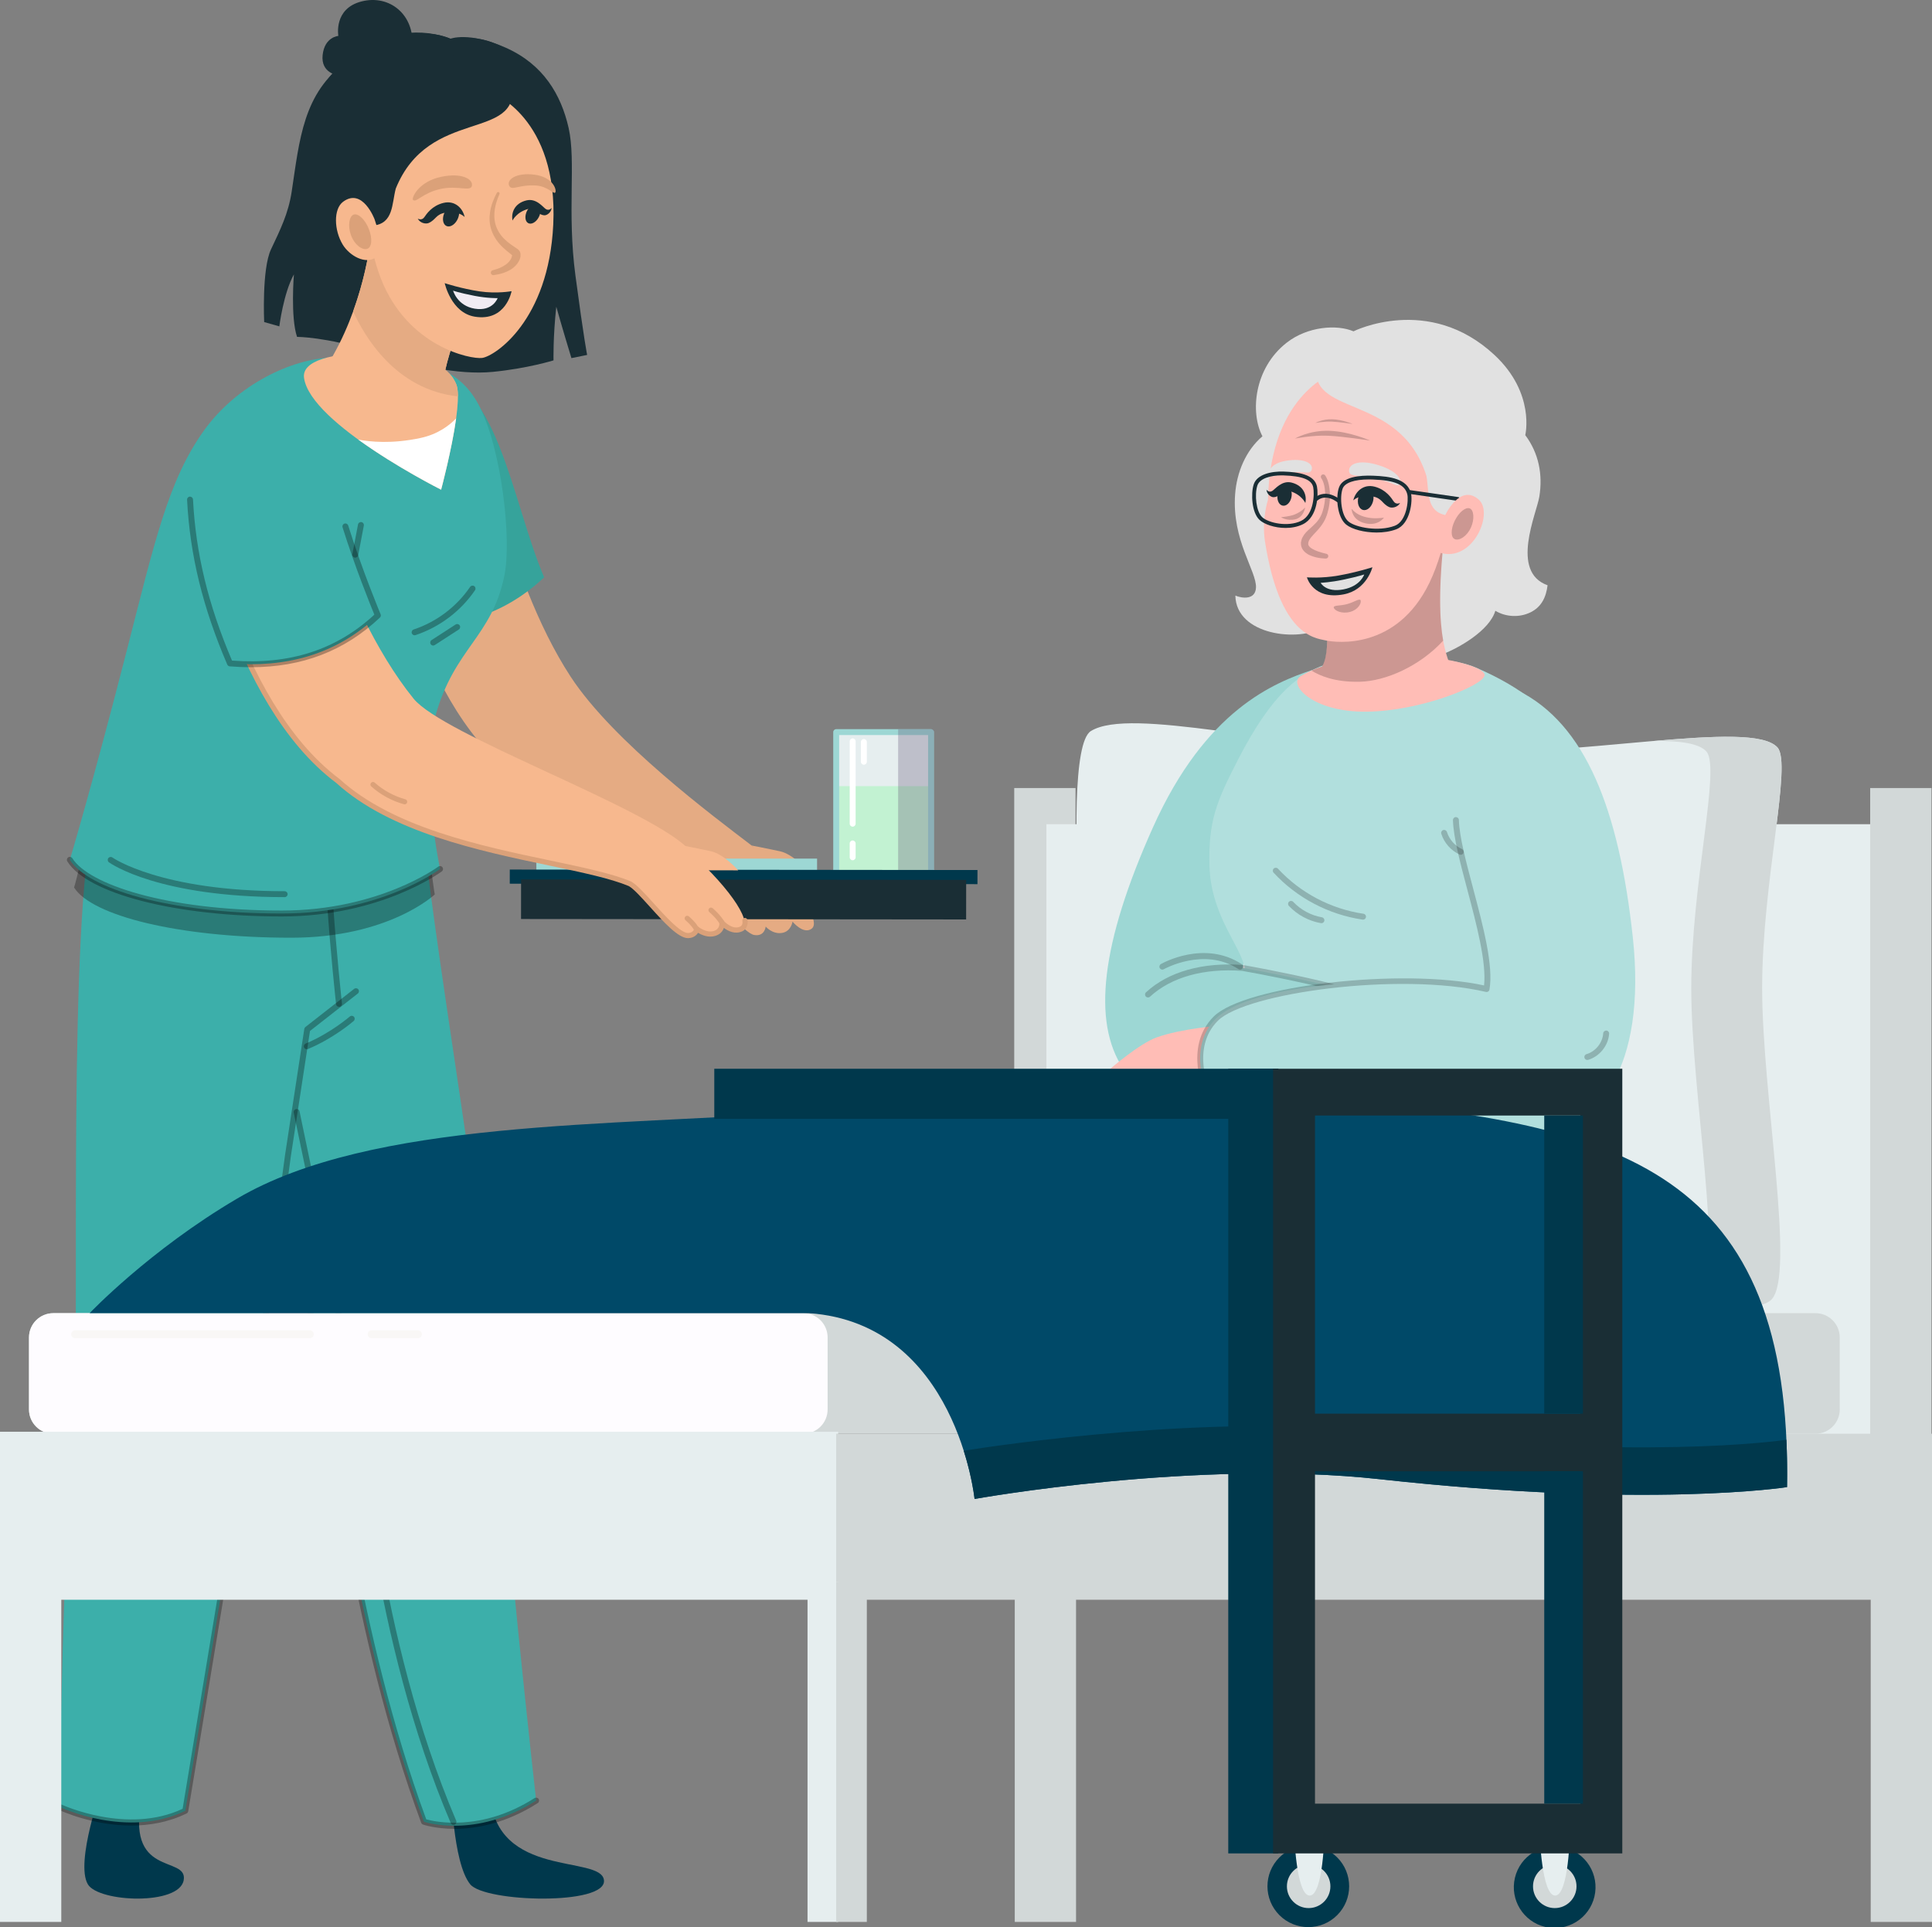 <svg xmlns="http://www.w3.org/2000/svg" xmlns:xlink="http://www.w3.org/1999/xlink" id="Layer_1" x="0px" y="0px" viewBox="0 0 1109.222 1106.669" style="enable-background:new 0 0 1109.222 1106.669;" xml:space="preserve"><rect x="0" y="0" width="1109.222" height="1106.669" fill="#808080" stroke="none"/><style type="text/css">	.st0{fill:#D2D8D8;}	.st1{fill:#E6EEEF;}	.st2{fill:#C2F2D2;}	.st3{fill:#9DD7D4;}	.st4{opacity:0.3;fill:#625172;}	.st5{fill:#00384C;}	.st6{fill:#3CAFAA;}	.st7{opacity:0.3;}	.st8{fill:#7BA09C;}	.st9{fill:#E5AB83;}	.st10{fill:#36A39B;}	.st11{fill:#1A2E35;}	.st12{fill:#F7B88E;}	.st13{fill:#FFFFFF;}	.st14{fill:#DBA179;}	.st15{fill:#F0ECF3;}	.st16{fill:#FEFCFF;}	.st17{fill:#E1E1E1;}	.st18{fill:#B1DFDD;}	.st19{opacity:0.2;enable-background:new    ;}	.st20{fill:#FFBDB6;}	.st21{fill:#004968;}	.st22{fill:#F9F7F6;}</style><g>	<rect x="582.607" y="908.431" class="st0" width="35.183" height="195.211"></rect>	<rect x="582.301" y="452.525" class="st0" width="35.183" height="389.898"></rect>	<rect x="600.766" y="473.292" class="st1" width="481.218" height="355.075"></rect>	<path class="st1" d="M626.298,419.808c-10.231,6.318-9.384,64.363-5.864,113.028  s-11.734,158.554-1.175,186.811c10.559,28.257,70.393,10.989,172.464,15.698  s211.18,25.117,225.259,10.989c14.079-14.129-5.279-117.738-5.279-178.962  s17.317-128.727,8.799-138.146c-15.098-16.695-114.389,6.279-200.621,3.14  S649.176,405.68,626.298,419.808z"></path>	<path class="st0" d="M1020.501,429.227c-7.356-8.134-34.721-6.846-70.798-3.755  c15.105-0.105,25.804,1.432,29.975,6.044c8.392,9.279-8.669,75.779-8.669,136.093  c0,60.314,19.071,162.384,5.201,176.303c-3.767,3.781-14.452,5.047-30.018,4.799  c37.256,3.297,64.256,4.179,70.789-2.377c14.079-14.129-5.279-117.738-5.279-178.962  C1011.702,506.15,1029.02,438.646,1020.501,429.227z"></path>	<g>		<rect x="480.083" y="420.404" class="st1" width="54.477" height="98.74"></rect>		<rect x="480.083" y="451.426" class="st2" width="54.477" height="67.719"></rect>		<g>			<path class="st3" d="M534.561,520.846h-54.477c-0.94,0-1.702-0.763-1.702-1.702v-98.741    c0-0.94,0.762-1.702,1.702-1.702h54.477c0.94,0,1.702,0.763,1.702,1.702v98.741    C536.263,520.084,535.501,520.846,534.561,520.846z M481.786,517.441h51.073v-95.336    h-51.073V517.441z"></path>		</g>		<path class="st4" d="M534.955,519.144h-19.311V418.701h19.311   c0.722,0,1.308,0.585,1.308,1.308v97.828   C536.263,518.559,535.677,519.144,534.955,519.144z"></path>		<path class="st5" d="M281.449,1030.829c3.168,48.234,63.605,34.167,65.304,48.834   c1.699,14.667-68.35,12.758-76.784,2.385   c-10.227-12.577-10.942-56.566-10.942-56.566L281.449,1030.829z"></path>		<path class="st5" d="M81.882,1030.827c-11.013,48.235,26.124,34.168,23.585,48.835   c-2.539,14.668-48.848,12.758-55.02,2.386   c-7.484-12.577,8.344-56.568,8.344-56.568L81.882,1030.827z"></path>		<path class="st6" d="M53.894,470.217c-14.718,56.711-8.458,287.623-11.136,325.876   c-6.251,89.286-9.029,231.957-8.127,241.709c0,0,38.635,18.229,71.75,2.025   c0,0,27.571-166.543,36.397-220.775c10.474-64.351,20.227-141.562,20.227-141.562   l27.283,136.46c0,0,12.659,122.807,53.133,232.178c0,0,29.436,10.127,64.391-12.152   c0,0-20.166-180.968-22.006-235.653c-1.84-54.685-42.314-290.045-42.314-322.451   L53.894,470.217z"></path>		<g>			<path class="st7" d="M194.637,578.161c-0.858,0-1.596-0.646-1.689-1.517    c-0.035-0.313-3.429-31.555-5.114-57.959c-0.06-0.939,0.652-1.748,1.589-1.808    c0.942-0.04,1.747,0.652,1.807,1.591c1.682,26.329,5.067,57.494,5.101,57.806    c0.102,0.936-0.572,1.776-1.507,1.878    C194.761,578.158,194.699,578.161,194.637,578.161z"></path>		</g>		<path class="st7" d="M245.753,479.952l-195.104-9.735   c-3.981,26.382-8.112,39.414-8.112,39.414   c10.107,16.262,60.23,28.845,124.677,28.845c56.184,0,82.393-24.839,82.393-24.839   S247.578,502.464,245.753,479.952z"></path>		<g>			<path class="st7" d="M75.401,1048.297c-22.147,0-40.395-8.437-41.496-8.956    c-0.849-0.401-1.213-1.417-0.814-2.265c0.401-0.849,1.419-1.21,2.266-0.816    c0.379,0.177,37.686,17.397,69.491,2.416    c2.17-13.118,27.855-168.312,36.25-219.898    c10.35-63.59,22.378-154.243,22.5-155.152l11.112-72.791    c0.064-0.429,0.293-0.816,0.634-1.084l27.988-21.903    c0.74-0.583,1.809-0.447,2.39,0.292c0.579,0.74,0.448,1.811-0.293,2.391    l-27.456,21.486l-11.006,72.09c-0.115,0.876-12.15,91.578-22.508,155.219    c-8.725,53.613-36.121,219.114-36.396,220.778    c-0.091,0.543-0.437,1.011-0.931,1.252    C96.591,1046.512,85.583,1048.297,75.401,1048.297z"></path>		</g>		<g>			<path class="st7" d="M176.148,602.529c-0.667,0-1.299-0.393-1.572-1.047    c-0.361-0.868,0.049-1.865,0.918-2.227c14.185-5.91,25.224-15.437,25.335-15.532    c0.705-0.616,1.787-0.543,2.401,0.167c0.618,0.709,0.543,1.784-0.166,2.402    c-0.465,0.405-11.571,9.987-26.261,16.107    C176.589,602.487,176.367,602.529,176.148,602.529z"></path>		</g>		<g>			<path class="st7" d="M260.934,1050.185c-10.696,0-17.485-2.25-18.066-2.449    c-0.483-0.166-0.865-0.539-1.042-1.017    c-40.087-108.319-53.105-231.364-53.232-232.594l-27.259-136.3    c-0.184-0.922,0.415-1.819,1.334-2.003c0.922-0.181,1.82,0.412,2.004,1.336    l27.283,136.46c0.151,1.382,13.063,123.411,52.768,231.123    c4.748,1.321,31.413,7.406,62.172-12.201c0.796-0.503,1.847-0.27,2.352,0.521    c0.505,0.794,0.27,1.847-0.521,2.352    C290.044,1047.319,273.004,1050.185,260.934,1050.185z"></path>		</g>		<g>			<path class="st7" d="M260.356,1047.902c-0.661,0-1.29-0.388-1.565-1.033    c-45.176-105.807-53.374-228.212-53.668-232.864l-36.482-175.109    c-0.191-0.92,0.399-1.822,1.319-2.014c0.922-0.189,1.822,0.399,2.015,1.32    l36.507,175.229c0.018,0.081,0.027,0.164,0.033,0.247    c0.073,1.238,7.82,125.08,53.407,231.852    c0.37,0.867-0.031,1.866-0.896,2.234    C260.806,1047.858,260.58,1047.902,260.356,1047.902z"></path>		</g>		<g>			<path class="st8" d="M82.57,807.048c-0.545,0-1.08-0.26-1.41-0.744    c-4.593-6.743-6.377-15.212-4.894-23.235c0.168-0.924,1.055-1.539,1.982-1.364    c0.927,0.171,1.536,1.058,1.365,1.983c-1.319,7.148,0.27,14.693,4.362,20.7    c0.53,0.777,0.328,1.837-0.45,2.365    C83.233,806.953,82.9,807.048,82.57,807.048z"></path>		</g>		<g>			<path class="st8" d="M121.595,822.76c-0.313,0-0.627-0.085-0.911-0.265    c-0.794-0.504-1.028-1.556-0.523-2.35    c7.282-11.468,11.87-24.667,13.271-38.17    c0.098-0.934,0.958-1.604,1.869-1.517c0.935,0.098,1.616,0.934,1.518,1.87    c-1.456,14.024-6.222,27.732-13.786,39.642    C122.71,822.481,122.158,822.76,121.595,822.76z"></path>		</g>		<g>			<path class="st8" d="M251.679,809.581c-0.395,0-0.789-0.135-1.11-0.412    c-9.277-7.99-15.118-19.576-16.022-31.787    c-0.069-0.937,0.634-1.753,1.572-1.823c0.997-0.069,1.756,0.635,1.824,1.573    c0.838,11.316,6.251,22.053,14.847,29.458c0.714,0.614,0.794,1.689,0.18,2.401    C252.633,809.38,252.156,809.581,251.679,809.581z"></path>		</g>		<path class="st9" d="M274.336,236.088c0,0,14.828,93.699,53.318,152.534   c24.459,37.387,82.002,80.186,103.876,96.901   c-7.157,20.288-30.227,19.307-30.227,19.307   c-33.462-14.018-71.781-27.71-117.093-68.929   c-52.773-51.399-67.013-159.86-67.013-159.86L274.336,236.088z"></path>		<path class="st10" d="M227.5,359.076c32.065,2.606,60.911-4.874,84.907-27.55   c-18.683-43.64-27.219-117.801-67.731-116.215   C205.396,216.849,195.09,283.6,227.5,359.076z"></path>		<path class="st9" d="M431.53,485.523c25.511,21.993,40.421,43.41,34.438,47.795   c-4.758,3.487-10.947-4.07-10.947-4.07s-0.818,5.678-6.093,6.482   c-5.541,0.845-9.325-3.662-9.325-3.662s-0.495,5.812-6.496,4.859   c-6.001-0.953-19.04-19.088-32.819-29.246   C379.654,492.468,431.53,485.523,431.53,485.523z"></path>		<path class="st9" d="M431.53,485.523c0,0,8.692,1.658,16.297,3.315   s15.744,11.001,15.744,11.001l-19.562-0.025L431.53,485.523z"></path>		<rect x="307.945" y="493.04" class="st3" width="161.163" height="6.81"></rect>					<rect x="292.547" y="499.577" transform="matrix(1 0.001 -0.001 1 0.632 -0.535)" class="st5" width="268.522" height="8.112"></rect>					<rect x="299.021" y="505.255" transform="matrix(1 0.001 -0.001 1 0.648 -0.535)" class="st11" width="255.542" height="22.715"></rect>		<path class="st11" d="M193.941,43.205c0,0-9.835-1.17-8.706-11.612   c1.129-10.442,9.021-10.971,9.021-10.971s-2.879-15.662,13.308-19.796   c16.187-4.134,30.398,7.719,29.15,25.487L193.941,43.205z"></path>		<path class="st11" d="M258.457,22.289c0,0-23.126-12.607-59.35,13.101   c-25.148,17.847-27.143,44.996-31.638,74.634   c-1.916,12.633-6.549,21.86-11.887,33.194c-5.338,11.334-3.91,41.728-3.91,41.728   l8.702,2.466c0,0,2.381-19.063,8.367-29.831c0,0-2.014,24.527,1.794,35.858   c0,0,17.079,0.074,42.013,8.16c24.934,8.085,50.326,13.904,70.318,11.954   c19.993-1.95,34.925-6.61,34.925-6.61s-0.302-13.599,1.594-30.8   c0,0,3.215,11.574,8.686,29.501l9.025-1.825c0,0-1.797-8.62-6.708-45.488   c-4.911-36.868,0.423-65.589-3.915-84.812s-14.586-36.518-35.959-46.061   C269.14,17.914,258.457,22.289,258.457,22.289z"></path>		<path class="st6" d="M117.171,247.125c18.659-25.96,50.297-41.373,73.823-41.779   c45.237-0.78,70.578,1.825,83.964,27.379   c12.96,24.742,18.955,76.921,14.602,97.958   c-7.301,35.289-28.596,41.373-39.548,80.313   c-9.125,32.444,2.637,88.02,2.637,88.02s-33.85,25.554-90.859,25.554   c-65.393,0-111.431-14.363-121.687-30.827c0,0,12.798-42.612,32.45-119.253   C88.777,311.213,96.542,275.826,117.171,247.125z"></path>		<path class="st11" d="M215.909,168.041c0,0-46.578-16.434-43.199-77.461   c3.038-54.863,50.228-83.105,87.733-67.731c0,0,29.471-9.647,52.857,29.948   c23.386,39.595-26.931,80.592-26.931,80.592L215.909,168.041z"></path>		<path class="st12" d="M187.347,210.567c21.804-34.164,25.551-73.771,25.551-73.771   l33.697,6.15l30.739,12.642c-9.077,18.996-25.219,55.345-23.358,73.925   c0.347,3.46-19.122,8.637-34.98,3.958   C201.165,228.209,186,212.676,187.347,210.567z"></path>		<path class="st12" d="M174.549,216.952c3.612,26.589,78.702,64.241,78.702,64.241   s13.176-49.057,8.76-60.348c-4.416-11.29-19.514-18.205-45.741-18.276   C190.045,202.498,173.236,207.287,174.549,216.952z"></path>		<path class="st12" d="M391.779,485.473c25.511,21.993,40.421,43.41,34.438,47.795   c-4.758,3.487-11.777-4.388-11.777-4.388s1.015,6.345-4.259,7.149   c-5.541,0.845-9.887-3.498-9.887-3.498s-0.936,5.3-6.937,4.347   c-6.001-0.953-19.04-19.088-32.819-29.246   C339.903,492.419,391.779,485.473,391.779,485.473z"></path>		<path class="st13" d="M253.252,281.193c0,0,6.133-22.841,8.627-40.94   c-4.046,4.2-10.607,9.132-20.375,11.237   c-16.491,3.554-29.181,2.214-35.796,0.938   C227.715,268.379,253.252,281.193,253.252,281.193z"></path>		<path class="st12" d="M171.109,248.7c0,0,22.107,97.813,66.324,152.475   c16.844,20.823,131.223,61.335,156.777,85.267   c-7.157,20.288-32.569,21.048-32.569,21.048   c-33.462-14.018-122.341-17.816-167.653-59.035   c-62.215-46.701-80.018-159.801-80.018-159.801L171.109,248.7z"></path>		<g>			<path class="st14" d="M394.998,538.724c-5.604,0-13.852-9.129-21.83-17.961    c-4.892-5.415-9.514-10.529-12.221-11.971    c-10.436-4.366-26.649-7.773-45.42-11.717    c-40.721-8.558-91.399-19.208-122.532-47.528    c-61.868-46.433-80.304-159.527-80.482-160.664    c-0.129-0.805,0.421-1.561,1.226-1.687c0.811-0.124,1.561,0.421,1.689,1.228    c0.175,1.125,18.432,113.051,79.446,158.851    c30.646,27.871,80.889,38.429,121.26,46.913    c18.919,3.976,35.257,7.409,46.076,11.941    c3.287,1.743,7.856,6.801,13.145,12.656    c6.486,7.178,15.351,16.989,19.62,16.989c0.031,0,0.064,0,0.095-0.001    c3.068-0.111,3.607-2.527,3.626-2.629c0.106-0.504,0.468-0.916,0.951-1.088    c0.488-0.173,1.026-0.08,1.425,0.245c0.044,0.037,4.507,3.582,8.681,2.318    c3.622-1.098,3.279-4.246,3.228-4.602c-0.093-0.645,0.248-1.28,0.84-1.554    c0.596-0.277,1.295-0.132,1.725,0.356c0.047,0.054,4.824,5.382,9.381,3.285    c1.813-0.832,1.312-3.182,1.306-3.205c-0.177-0.796,0.324-1.584,1.12-1.761    c0.796-0.18,1.583,0.323,1.762,1.118c0.361,1.623,0.211,5.076-2.955,6.53    c-4.198,1.923-8.177-0.144-10.565-1.961c-0.603,1.824-2.033,3.722-4.985,4.617    c-3.941,1.193-7.772-0.536-9.838-1.781c-0.935,1.465-2.691,2.956-5.595,3.06    C395.117,538.723,395.058,538.724,394.998,538.724z"></path>		</g>		<path class="st6" d="M132.047,380.948c32.065,2.606,60.911-4.874,84.907-27.55   c-18.683-43.64-30.066-119.216-70.578-117.63   C107.096,237.305,99.637,305.471,132.047,380.948z"></path>		<path class="st12" d="M391.779,485.473c0,0,8.692,1.658,16.297,3.315   c7.605,1.657,15.744,11,15.744,11l-19.562-0.025L391.779,485.473z"></path>		<g>			<path class="st7" d="M144.063,383.151c-3.959,0-8.009-0.168-12.154-0.505    c-0.63-0.051-1.177-0.446-1.428-1.025    c-14.125-32.898-21.458-62.976-23.074-94.661    c-0.049-0.939,0.674-1.739,1.614-1.787c0.878-0.021,1.74,0.673,1.787,1.614    c1.581,30.964,8.701,60.398,22.397,92.545    c33.131,2.475,59.882-6.155,81.723-26.371    c-2.113-5.134-11.166-27.465-18.259-50.163    c-0.281-0.898,0.22-1.852,1.117-2.132c0.893-0.287,1.851,0.219,2.132,1.117    c7.996,25.581,18.498,50.707,18.603,50.957    c0.275,0.654,0.115,1.409-0.401,1.895    C197.878,373.765,173.561,383.151,144.063,383.151z"></path>		</g>		<g class="st7">			<path d="M161.79,526.273c-60.899,0-111.533-13.006-123.133-31.63    c-0.496-0.798-0.253-1.848,0.545-2.345c0.798-0.499,1.849-0.251,2.345,0.545    c9.292,14.921,53.58,30.025,120.242,30.025c55.717,0,89.499-24.959,89.834-25.21    c0.747-0.569,1.816-0.418,2.383,0.334c0.565,0.752,0.417,1.818-0.333,2.384    C253.331,500.634,218.711,526.273,161.79,526.273z"></path>		</g>		<g>			<path class="st7" d="M203.976,320.216c-0.106,0-0.213-0.01-0.321-0.03    c-0.922-0.176-1.53-1.067-1.352-1.991l3.245-17.035    c0.175-0.925,1.066-1.524,1.991-1.354c0.922,0.176,1.529,1.067,1.352,1.991    l-3.245,17.035C205.49,319.649,204.776,320.216,203.976,320.216z"></path>		</g>		<g>			<path class="st7" d="M238.034,364.795c-0.714,0-1.379-0.451-1.616-1.165    c-0.297-0.892,0.186-1.856,1.079-2.152c13.107-4.361,24.614-13.045,32.404-24.453    c0.53-0.776,1.589-0.975,2.365-0.447c0.776,0.531,0.975,1.589,0.446,2.366    c-8.204,12.02-20.329,21.169-34.141,25.764    C238.393,364.768,238.211,364.795,238.034,364.795z"></path>		</g>		<g>			<path class="st7" d="M248.707,370.686c-0.559,0-1.106-0.274-1.432-0.777    c-0.51-0.789-0.286-1.843,0.503-2.354l13.786-8.931    c0.791-0.51,1.844-0.286,2.356,0.503c0.51,0.789,0.286,1.843-0.503,2.354    l-13.786,8.931C249.345,370.597,249.024,370.686,248.707,370.686z"></path>		</g>		<path class="st9" d="M220.767,138.232l-7.869-1.436c0,0-1.807,18.977-10.143,41.986   c6.386,14.17,24.25,44.963,60.152,48.834c-0.011-2.835-0.275-5.185-0.895-6.771   c-1.248-3.192-3.382-6.019-6.349-8.456c2.553-11.366,7.433-24.487,12.388-36.226   L220.767,138.232z"></path>		<path class="st12" d="M276.822,205.54c-6.528,0.892-42.841-6.406-58.173-45.654   c-8.188-20.958-8.954-46.034-5.242-61.194c3.712-15.16,21.962-62.413,69.009-45.367   c0,0,38.135,14.103,35.227,75.584C315.029,184.185,284.13,204.542,276.822,205.54z"></path>		<path class="st11" d="M294.009,48.905c4.309,32.388-47.848,12.516-66.793,59.393   c-2.306,8.817-1.254,20.054-12.932,21.218l-12.799-15.437   c0,0-6.081-32.654,14.837-60.315C237.21,26.143,286.44,24.387,294.009,48.905z"></path>		<g>			<path class="st14" d="M292.507,106.944c1.633,2.608,5.501-1.049,15.317-0.415    c6.756,0.437,10.355,5.494,11.044,3.888c0.735-1.713-1.508-8.745-12.052-10.117    C296.018,98.896,290.354,103.507,292.507,106.944z"></path>			<path class="st14" d="M270.943,106.671c-0.75,3.652-8.185-0.416-18.185,1.869    c-10.393,2.374-13.77,8.1-15.64,6.255    c-0.957-0.944,2.966-10.564,16.368-13.302    C265.409,99.058,271.698,103.001,270.943,106.671z"></path>		</g>		<g>			<path class="st14" d="M283.472,157.969c0,0,0.89-0.109,2.543-0.428    c1.733-0.378,4.125-0.964,6.853-2.537c1.352-0.788,2.754-1.883,3.975-3.408    c0.584-0.788,1.159-1.644,1.551-2.695c0.192-0.524,0.403-1.062,0.446-1.704    c0.038-0.301,0.047-0.638,0.026-0.999c-0.007-0.175-0.01-0.341-0.054-0.563    l-0.057-0.312l-0.032-0.155l-0.017-0.077l-0.009-0.038l-0.164-0.459    c0.067,0.06-0.56-0.937-0.93-1.205c-0.246-0.213-0.485-0.404-0.681-0.54    l-1.173-0.806l-2.183-1.481c-1.416-1.003-2.762-2.094-3.983-3.3    c-2.441-2.406-4.255-5.352-5.101-8.436c-0.87-3.082-0.778-6.203-0.37-8.819    c0.417-2.631,1.176-4.77,1.698-6.26c0.601-1.469,0.945-2.309,0.945-2.309    l0.019-0.046c0.172-0.421-0.029-0.902-0.45-1.074    c-0.4-0.164-0.856,0.013-1.048,0.392c0,0-0.424,0.843-1.166,2.319    c-0.666,1.514-1.639,3.692-2.316,6.512c-0.661,2.801-1.064,6.292-0.33,9.991    c0.7,3.693,2.613,7.41,5.225,10.406c1.3,1.503,2.741,2.863,4.208,4.083    l2.17,1.734l0.964,0.778l0.328,0.304c-0.054,0.033-0.378-0.642-0.142-0.178    c-0.31-0.841-0.087-0.232-0.157-0.42l-0.002,0.002l-0.004,0.003l-0.006,0.005    l-0.005,0.008c0,0-0.005,0.039-0.011,0.08c-0.004,0.07-0.012,0.16-0.045,0.28    c-0.036,0.205-0.056,0.489-0.13,0.752c-0.111,0.547-0.394,1.103-0.685,1.635    c-0.646,1.052-1.531,1.984-2.5,2.712c-1.93,1.47-4.027,2.295-5.397,2.768    c-1.482,0.479-2.412,0.713-2.412,0.713c-0.76,0.191-1.221,0.961-1.031,1.721    c0.176,0.703,0.848,1.15,1.549,1.063L283.472,157.969z"></path>		</g>		<g>			<g>				<g>					<path class="st11" d="M310.291,121.582c-0.299,3.017-2.467,6.018-4.842,6.709      c-2.375,0.689-4.059-1.197-3.76-4.214c0.299-3.015,2.467-6.018,4.842-6.707      C308.908,116.681,310.59,118.567,310.291,121.582z"></path>				</g>				<path class="st11" d="M294.263,126.612c0,0,2.262-4.833,9.001-6.621     c4.727-1.254,4.968,3.344,9.241,3.643c1.538,0.108,4.016-1.663,4.193-4.26     c0,0-1.345,1.927-3.332,0.671c-1.605-1.014-5.372-6.352-11.1-4.973     C295.32,116.743,293.39,122.251,294.263,126.612z"></path>			</g>			<g>				<g>					<path class="st11" d="M263.001,125.24c1.293-3.286,0.539-6.523-1.683-7.235      c-2.222-0.71-5.071,1.377-6.364,4.663c-1.292,3.284-0.538,6.523,1.683,7.233      C258.861,130.611,261.709,128.524,263.001,125.24z"></path>				</g>				<path class="st11" d="M266.762,124.629c0,0-3.217-3.737-11.067-2.489     c-5.506,0.876-5.382,4.067-9.585,5.915c-1.617,0.711-4.941,0.118-6.268-2.523     c0,0,2.257,1.396,3.788-0.84c1.237-1.807,4.416-6.576,10.948-8.171     C261.211,114.901,265.76,119.653,266.762,124.629z"></path>			</g>		</g>		<path class="st12" d="M215.054,125.927c0,0-6.89-18.417-18.096-10.056   c-5.538,4.132-5.241,16.282-0.175,24.608c3.832,6.298,12.993,11.7,19.22,7.207   C216.002,147.685,221.76,145.667,215.054,125.927z"></path>		<path class="st14" d="M202.281,136.832c2.609,5.165,7.222,7.449,9.412,5.57   c2.19-1.878,1.851-7.588-0.758-12.753c-2.609-5.165-6.499-7.829-8.689-5.95   C200.057,125.578,199.673,131.668,202.281,136.832z"></path>		<g>			<path class="st11" d="M255.319,162.6c0,0,9.645,3.197,20.134,4.733    c9.893,1.449,18.26-0.131,18.26-0.131s-3.184,17.61-21.138,14.646    C258.982,179.604,255.319,162.6,255.319,162.6z"></path>			<path class="st15" d="M272.57,177.26c10.369,1.71,13.132-6.052,13.132-6.052    s-5.899,0.119-13.273-1.326c-9.367-1.835-12.289-2.988-12.289-2.988    S262.455,175.592,272.57,177.26z"></path>		</g>		<g>			<path class="st14" d="M232.332,461.887c-0.129,0-0.259-0.018-0.39-0.053    c-6.929-1.902-13.422-5.438-18.78-10.226    c-0.607-0.542-0.658-1.475-0.115-2.083c0.541-0.607,1.476-0.66,2.084-0.116    c5.016,4.484,11.101,7.797,17.592,9.578c0.787,0.216,1.248,1.027,1.033,1.813    C233.576,461.455,232.982,461.887,232.332,461.887z"></path>		</g>		<g>			<path class="st14" d="M399.71,534.747c-0.561,0-1.1-0.324-1.346-0.87    c-0.004-0.01-1.073-2.217-4.788-5.423c-0.616-0.532-0.685-1.464-0.153-2.081    c0.534-0.616,1.463-0.685,2.081-0.153c4.205,3.63,5.424,6.167,5.551,6.445    c0.335,0.743,0.004,1.616-0.738,1.951    C400.121,534.705,399.914,534.747,399.71,534.747z"></path>		</g>		<g>			<path class="st14" d="M414.443,531.115c-0.499,0-0.984-0.25-1.261-0.706    c-0.02-0.033-2.075-3.357-5.934-6.641c-0.618-0.529-0.694-1.46-0.166-2.08    c0.53-0.623,1.456-0.696,2.082-0.167c4.238,3.611,6.446,7.203,6.539,7.354    c0.423,0.696,0.202,1.602-0.494,2.026    C414.968,531.046,414.704,531.115,414.443,531.115z"></path>		</g>		<g>			<path class="st13" d="M489.542,474.698c-0.94,0-1.702-0.763-1.702-1.702v-47.295    c0-0.94,0.763-1.702,1.702-1.702c0.94,0,1.702,0.763,1.702,1.702v47.295    C491.244,473.935,490.482,474.698,489.542,474.698z"></path>		</g>		<g>			<path class="st13" d="M495.973,439.136c-0.94,0-1.702-0.762-1.702-1.702v-11.356    c0-0.94,0.763-1.703,1.702-1.703c0.94,0,1.702,0.763,1.702,1.703v11.356    C497.675,438.374,496.912,439.136,495.973,439.136z"></path>		</g>		<g>			<path class="st13" d="M489.542,493.986c-0.94,0-1.702-0.763-1.702-1.702v-7.945    c0-0.94,0.763-1.702,1.702-1.702c0.94,0,1.702,0.763,1.702,1.702v7.945    C491.244,493.224,490.482,493.986,489.542,493.986z"></path>		</g>		<g>			<path class="st7" d="M163.428,515.171c-72.355,0-99.742-19.178-100.873-19.995    c-0.76-0.55-0.931-1.611-0.383-2.373c0.547-0.761,1.612-0.937,2.376-0.389    c0.268,0.194,27.809,19.352,98.88,19.352c0.94,0,1.702,0.763,1.702,1.702    S164.368,515.171,163.428,515.171z"></path>		</g>	</g>	<path class="st0" d="M1042.31,823.31H30.594c-7.703,0-13.948-6.245-13.948-13.948V768.026  c0-7.703,6.245-13.948,13.948-13.948h1011.717c7.703,0,13.948,6.245,13.948,13.948  v41.336C1056.258,817.065,1050.014,823.31,1042.31,823.31z"></path>	<rect y="908.431" class="st1" width="35.183" height="195.211"></rect>	<rect x="1074.039" y="908.431" class="st0" width="35.183" height="195.211"></rect>	<rect x="1073.734" y="452.525" class="st0" width="35.183" height="389.898"></rect>	<path class="st16" d="M461.217,823.31H30.594c-7.703,0-13.948-6.245-13.948-13.948V768.026  c0-7.703,6.245-13.948,13.948-13.948h430.623c7.703,0,13.948,6.245,13.948,13.948  v41.336C475.165,817.065,468.92,823.31,461.217,823.31z"></path>	<rect y="822.175" class="st1" width="481.218" height="96.471"></rect>	<rect x="480.083" y="823.31" class="st0" width="629.139" height="95.336"></rect>	<rect x="463.626" y="908.431" class="st1" width="17.592" height="195.211"></rect>	<rect x="480.083" y="908.431" class="st0" width="17.592" height="195.211"></rect>	<g>		<path class="st17" d="M777.08,190.258c-9.392-4.023-26.289-2.947-38.45,6.602   c-18.753,14.726-20.921,40.159-13.825,53.667   c-9.561,8.171-14.744,20.702-15.68,33.244   c-1.979,26.515,12.492,44.269,11.97,53.739   c-0.39,7.077-7.94,6.138-11.832,4.506   c0.406,22.737,36.27,26.941,50.921,18.082   c4.128,22.792,53.857,20.714,66.334,16.243   c11.04-3.956,28.713-14.359,32.01-25.614   c5.986,3.632,13.824,3.997,20.122,0.938c6.297-3.059,9.014-8.632,9.86-15.582   c-21.649-7.713-6.296-41.162-4.724-50.902   c2.056-12.735-0.348-24.98-8.079-35.306c0,0,5.9-24.068-17.687-46.04   C820.237,168.64,777.08,190.258,777.08,190.258z"></path>		<path class="st3" d="M753.605,384.653c-22.132,7.377-61.287,22.888-91.552,90.228   c-30.265,67.34-34.805,111.982-17.403,138.464   c27.759-16.705,54.867-33.744,68.854-57.504c0,0,6.053-28.752,21.186-56.747   C749.822,471.098,753.605,384.653,753.605,384.653z"></path>		<path class="st18" d="M764.37,380.552c-18.032,5.049-34.031,17.72-53.325,55.173   c-12.643,24.543-17.363,35.711-16.641,61.678   c0.721,25.967,15.365,42.953,19.475,55.54   c11.541,35.344-12.262,74.294-12.262,74.294s13.705,5.77,54.098,8.656   c40.393,2.885,111.802,9.377,137.769,36.065c0,0,12.262-36.065,10.098-111.081   s2.164-109.638-3.607-130.556c-5.77-20.918-27.15-35.872-52.165-46.788   S764.37,380.552,764.37,380.552z"></path>		<path class="st3" d="M806.57,582.323c-10.593-12.106-93.066-26.482-93.066-26.482   c-40.102-3.027-72.637,16.646-68.854,57.504h171.756   C816.406,613.345,817.163,594.429,806.57,582.323z"></path>		<g>			<path class="st19" d="M806.569,584.025c-0.474,0-0.944-0.197-1.281-0.582    c-8.364-9.558-69.303-21.955-92.077-25.925    c-21.965-1.641-40.816,3.605-52.946,14.812c-0.689,0.636-1.769,0.595-2.405-0.095    c-0.638-0.691-0.596-1.767,0.095-2.405    c12.832-11.858,32.617-17.423,55.677-15.686    c3.556,0.612,83.357,14.642,94.218,27.059c0.618,0.707,0.548,1.782-0.16,2.402    C807.367,583.887,806.968,584.025,806.569,584.025z"></path>		</g>		<path class="st20" d="M700.488,588.943c0,0-22.357,1.702-36.383,6.762   c-10.139,3.658-26.832,18.206-26.832,18.206h64.125L700.488,588.943z"></path>		<path class="st18" d="M871.64,396.57c38.588,19.294,57.882,68.097,65.827,141.868   c7.945,73.772-19.294,113.495-60.152,110.09   c-40.858-3.405-95.336-12.484-183.862-20.429c0,0-12.484-26.104,4.54-43.128   s86.256-27.239,155.488-17.024c0,0,3.405-20.429-11.349-69.232   C827.377,449.912,835.322,401.11,871.64,396.57z"></path>		<g>			<path class="st19" d="M693.454,629.801c-0.634,0-1.244-0.357-1.536-0.968    c-0.131-0.273-12.799-27.395,4.872-45.067    c17.853-17.855,108.208-28.113,155.259-17.889    c1.445-13.304-4.382-35.264-9.552-54.741    c-4.147-15.624-8.064-30.382-8.31-40.187    c-0.022-0.94,0.72-1.72,1.66-1.745c0.958,0.008,1.72,0.723,1.745,1.66    c0.235,9.402,4.101,23.972,8.195,39.397    c5.766,21.72,11.726,44.181,9.372,57.97c-0.08,0.462-0.346,0.872-0.736,1.132    c-0.392,0.259-0.876,0.347-1.33,0.238    c-49.102-11.508-137.694,0.367-153.896,16.571    c-15.956,15.956-4.327,40.94-4.207,41.191c0.403,0.849,0.044,1.864-0.802,2.27    C693.95,629.748,693.7,629.801,693.454,629.801z"></path>		</g>		<g>			<path class="st19" d="M838.691,490.846c-0.237,0-0.479-0.05-0.709-0.155    c-4.943-2.264-8.867-6.716-10.494-11.907c-0.281-0.897,0.219-1.852,1.115-2.134    c0.902-0.287,1.853,0.217,2.135,1.116c1.343,4.285,4.582,7.96,8.663,9.83    c0.853,0.391,1.23,1.401,0.838,2.257    C839.953,490.479,839.336,490.846,838.691,490.846z"></path>		</g>		<path class="st20" d="M795.599,376.519c-27.239,1.513-41.237,7.188-48.803,11.728   s6.431,20.807,37.832,20.429c31.4-0.378,66.962-15.133,67.719-20.807   C853.103,382.194,822.051,375.049,795.599,376.519z"></path>		<g>			<path class="st19" d="M782.567,528.098c-0.082,0-0.166-0.005-0.25-0.018    c-19.534-2.886-37.682-12.451-51.104-26.936    c-0.641-0.689-0.598-1.767,0.091-2.406c0.689-0.637,1.767-0.599,2.405,0.092    c12.899,13.918,30.338,23.109,49.104,25.881c0.931,0.137,1.574,1.003,1.437,1.933    C784.123,527.491,783.396,528.098,782.567,528.098z"></path>		</g>		<g>			<path class="st19" d="M758.678,530.137c-0.097,0-0.195-0.008-0.295-0.026    c-6.991-1.221-13.524-4.737-18.394-9.9c-0.645-0.684-0.614-1.761,0.071-2.406    c0.683-0.645,1.762-0.613,2.407,0.07c4.367,4.632,10.228,7.786,16.501,8.882    c0.927,0.162,1.547,1.044,1.385,1.969    C760.207,529.555,759.489,530.137,758.678,530.137z"></path>		</g>		<g>			<path class="st19" d="M911.324,608.672c-0.738,0-1.419-0.483-1.636-1.228    c-0.262-0.903,0.259-1.848,1.161-2.109c5.214-1.513,9.25-6.543,9.601-11.961    c0.06-0.94,0.915-1.636,1.807-1.589c0.94,0.061,1.651,0.87,1.589,1.809    c-0.437,6.8-5.504,13.113-12.048,15.011    C911.641,608.65,911.479,608.672,911.324,608.672z"></path>		</g>		<g>			<path class="st19" d="M667.352,556.786c-0.592,0-1.166-0.308-1.481-0.858    c-0.465-0.816-0.182-1.857,0.634-2.323c1.009-0.576,24.984-13.975,46.42,0.054    c0.785,0.514,1.006,1.569,0.492,2.356c-0.517,0.786-1.567,1.009-2.359,0.492    c-19.706-12.9-42.634-0.075-42.864,0.054    C667.928,556.714,667.638,556.786,667.352,556.786z"></path>		</g>		<path class="st20" d="M788.789,398.84c-19.862-1.135-32.35-13.499-32.35-13.499   c9.38-4.895,3.976-37.006,3.976-37.006l51.748-39.698l17.247-3.219   c-6.242,55.129,0.355,69.058,3.954,78.731   C834.015,385.595,809.798,400.04,788.789,398.84z"></path>		<path class="st19" d="M828.579,367.885c-2.047-11.408-2.887-29.619,0.832-62.468   l-17.247,3.219l-51.748,39.698c0,0,4.244,25.254-1.343,34.378   c-2.297,0.777-4.293,1.581-6.112,2.385c4.615,2.804,13.123,6.767,27.939,6.378   C795.446,391.094,814.866,382.77,828.579,367.885z"></path>		<path class="st20" d="M760.946,367.723c6.532,1.429,40.993,5.536,59.673-32.928   c9.975-20.539,15.637-54.4,13.106-70.036   c-2.531-15.636-17.175-64.909-66.144-51.466c0,0-38.295,11.254-39.589,73.702   c0,0-3.741,11.183-1.716,24.037C734.728,364.686,754.517,366.316,760.946,367.723z"></path>		<path class="st17" d="M756.211,207.887c-6.975,32.415,47.391,16.525,62.769,65.475   c1.62,9.105-0.351,20.387,11.368,22.508l14.194-14.582   c0,0,8.789-32.541-10.137-62.212C815.506,189.448,765.848,183.696,756.211,207.887z"></path>		<g>			<path class="st17" d="M752.929,270.108c-1.253,2.861-5.716-0.41-15.438,1.855    c-3.099,0.722-7.867,2.485-8.797,0.975c-0.992-1.611,0.576-6.776,9.424-8.299    C749.008,262.763,754.58,266.338,752.929,270.108z"></path>			<path class="st17" d="M774.554,270.624c0.405,3.762,6.797,1.69,16.812,4.428    c10.436,2.853,10.299,4.702,12.366,3.019c1.058-0.861,0.799-6.947-12.476-11.008    C779.448,263.45,774.147,266.843,774.554,270.624z"></path>		</g>		<g>			<path class="st19" d="M781.211,344.842c0.428,1.59-1.417,5.279-6.081,6.538    c-4.843,1.307-8.925-0.789-9.354-2.379c-0.429-1.59,3.336-0.942,7.599-2.09    C777.637,345.762,780.783,343.251,781.211,344.842z"></path>			<g>				<path class="st11" d="M787.945,325.741c0,0-9.4,2.996-19.666,4.789     c-9.683,1.691-17.937,1.002-17.937,1.002s3.53,13.105,21.095,9.784     C784.736,338.801,787.945,325.741,787.945,325.741z"></path>				<path class="st17" d="M771.263,338.459c-10.144,1.917-13.036-3.778-13.036-3.778     s5.797-0.266,13.006-1.802c9.158-1.951,12.002-2.997,12.002-2.997     S781.159,336.589,771.263,338.459z"></path>			</g>		</g>		<path class="st19" d="M760.857,273.061c0,0,0.121,0.193,0.346,0.556   c0.196,0.314,0.638,1.134,0.909,1.907c0.626,1.639,1.177,4.009,1.381,6.859   c0.207,2.847,0.062,6.19-0.697,9.681c-0.379,1.743-0.892,3.532-1.615,5.279   c-0.754,1.831-1.846,3.535-3.013,5.073c-2.324,3.073-5.409,5.545-6.56,7.83   c-0.315,0.564-0.413,1.117-0.506,1.665l-0.005,0.026   c-0.01,0.252,0.01-0.329,0.008-0.262l0,0.019l0,0.077l0.001,0.153   l0.002,0.306l0.009,0.588c0.121,0.095,0.072,0.13,0.147,0.303   c0.336,0.76,1.26,1.537,2.264,2.097c2.044,1.193,4.198,1.764,5.64,2.2   c0.739,0.19,1.319,0.339,1.715,0.44c0.384,0.092,0.589,0.14,0.589,0.14   l0.093,0.022c0.738,0.176,1.193,0.917,1.017,1.654   c-0.153,0.64-0.731,1.067-1.363,1.055c0,0-0.247-0.005-0.712-0.014   c-0.452-0.009-1.106-0.062-1.938-0.156c-1.671-0.178-4.033-0.58-6.888-1.847   c-1.364-0.735-3.016-1.728-4.121-3.791c-0.276-0.522-0.464-1.286-0.603-1.948   l-0.033-0.622l-0.013-0.305l-0.007-0.154l-0.003-0.077l0.011-0.319l0.009-0.05   c0.164-1.071,0.472-2.174,1.004-3.103c1.016-1.921,2.453-3.275,3.799-4.49   c1.349-1.231,2.668-2.374,3.822-3.628c1.176-1.251,2.094-2.625,2.819-4.063   c0.775-1.518,1.199-3.157,1.597-4.734c0.755-3.175,0.946-6.273,0.803-8.873   c-0.111-2.613-0.641-4.722-1.181-6.048c-0.282-0.721-0.441-1.012-0.689-1.423   c-0.23-0.36-0.353-0.552-0.353-0.552c-0.412-0.635-0.231-1.485,0.404-1.897   c0.636-0.412,1.485-0.231,1.897,0.404   C760.846,273.043,760.856,273.059,760.857,273.061z"></path>		<g>			<g>				<path class="st11" d="M790.356,305.793c-7.118,0.001-14.123-1.847-17.468-4.542     c-5.218-4.206-6.1-15.858-4.125-21.36     c2.179-6.079,11.824-7.016,19.5-6.728     c10.088,0.375,19.711,1.855,21.817,10.082l-0.002-0.001     c1.053,4.107-0.237,17.61-8.503,20.721     C798.192,305.239,794.258,305.793,790.356,305.793z M785.934,275.314     c-8.423,0-13.879,1.901-15.105,5.318c-1.734,4.83-0.865,15.444,3.438,18.911     c4.207,3.393,17.204,5.882,26.536,2.37c6.821-2.568,8.018-14.73,7.151-18.123     c0,0,0-0.001-0.002-0.001c-1.41-5.52-7.138-7.962-19.768-8.432     C787.413,275.327,786.661,275.314,785.934,275.314z"></path>			</g>			<g>				<path class="st11" d="M837.084,287.62c-0.053,0-0.106-0.003-0.16-0.011l-27.864-4.016     c-0.599-0.086-1.015-0.643-0.929-1.242c0.089-0.6,0.663-1.01,1.244-0.93     l27.864,4.016c0.599,0.086,1.015,0.643,0.929,1.243     C838.089,287.225,837.621,287.62,837.084,287.62z"></path>			</g>			<g>				<path class="st11" d="M738.089,303.168c-6.295,0-12.298-2.119-14.943-4.605     c-4.531-4.257-5.032-15.056-3.374-20.332     c1.836-5.85,10.115-7.682,17.242-7.427c8.142,0.28,17.669,1.505,19.092,8.556     c0.876,4.326,0.574,17.51-8.133,21.719     C744.91,302.56,741.456,303.168,738.089,303.168z M735.799,272.978     c-5.812,0-12.555,1.52-13.934,5.911c-1.651,5.262-0.674,14.827,2.784,18.076     c3.58,3.363,14.799,5.797,22.371,2.14     c7.446-3.6,7.69-15.585,6.936-19.31c-0.873-4.327-6.122-6.423-17.017-6.799     l0,0C736.564,272.984,736.183,272.978,735.799,272.978z"></path>			</g>			<g>				<path class="st11" d="M768.336,288.554c-0.246,0-0.494-0.083-0.7-0.253     c-0.029-0.024-2.879-2.36-6.28-2.54c-3.223-0.159-5.09,1.739-5.107,1.759     c-0.41,0.442-1.106,0.472-1.549,0.059c-0.446-0.411-0.472-1.106-0.06-1.551     c0.102-0.11,2.558-2.672,6.832-2.458c4.145,0.221,7.433,2.932,7.57,3.047     c0.465,0.388,0.528,1.077,0.14,1.543     C768.963,288.42,768.65,288.554,768.336,288.554z"></path>			</g>		</g>		<path class="st20" d="M829.86,295.582c0,0,8.458-18.073,19.118-8.711   c9.254,8.127-4.511,38.78-24.645,29.604   C825.124,308.566,826.547,301.225,829.86,295.582z"></path>		<path class="st19" d="M843.619,304.626c-2.796,4.587-7.235,6.36-9.123,4.46   c-1.888-1.9-1.152-7.159,1.644-11.747c2.796-4.587,6.593-6.766,8.481-4.865   C846.509,294.374,846.415,300.039,843.619,304.626z"></path>		<path class="st19" d="M794.57,297.228c0,0-12.305,2.436-18.568-5.022   c0,0,0.008,6.456,7.677,8.263C791.348,302.276,794.57,297.228,794.57,297.228z"></path>		<path class="st19" d="M749.351,291.346c0,0-0.831,5.754-5.692,6.873   c-4.861,1.119-8.186-1.221-8.186-1.221s5.166-0.446,7.847-1.562   C747.589,293.658,749.351,291.346,749.351,291.346z"></path>		<g>			<path class="st19" d="M786.649,253.003c0,0-15.337-2.403-24.215-2.796    c-8.878-0.393-18.963,1.637-18.963,1.637s8.065-4.852,19.767-4.462    C774.941,247.771,786.649,253.003,786.649,253.003z"></path>			<path class="st19" d="M776.55,243.442c0,0-7.597-1.141-11.994-1.327    c-4.397-0.186-9.393,0.778-9.393,0.778s3.995-2.304,9.791-2.119    C770.751,240.957,776.55,243.442,776.55,243.442z"></path>		</g>		<g>			<g>				<g>					<path class="st11" d="M733.674,283.299c-0.828,3.091,0.218,6.201,2.335,6.952      c2.117,0.749,4.506-1.148,5.334-4.238c0.828-3.089-0.218-6.201-2.335-6.95      C736.889,278.313,734.502,280.21,733.674,283.299z"></path>				</g>				<path class="st11" d="M749.432,288.827c0,0-2.171-4.875-8.875-6.789     c-4.702-1.343-5.03,3.25-9.308,3.469c-1.54,0.079-3.984-1.738-4.112-4.338     c0,0,1.309,1.952,3.319,0.734c1.624-0.984,5.49-6.25,11.191-4.764     C748.561,278.941,750.387,284.484,749.432,288.827z"></path>			</g>			<g>				<g>					<path class="st11" d="M779.589,287.928c-0.065-3.385,1.899-6.681,4.386-7.367      c2.487-0.684,4.556,1.504,4.621,4.889c0.065,3.383-1.899,6.681-4.386,7.365      C781.722,293.499,779.654,291.311,779.589,287.928z"></path>				</g>				<path class="st11" d="M776.965,287.361c0,0,3.287-3.676,11.112-2.281     c5.489,0.979,5.305,4.167,9.472,6.094c1.603,0.741,4.938,0.211,6.315-2.404     c0,0-2.283,1.354-3.772-0.911c-1.203-1.83-4.291-6.658-10.793-8.375     C782.698,277.74,778.06,282.405,776.965,287.361z"></path>			</g>		</g>		<g>			<g>				<path class="st17" d="M829.217,272.551c-0.654,0-1.252-0.438-1.428-1.099     c-5.107-19.356-19.813-36.03-38.375-43.514     c-1.235-0.499-2.489-0.96-3.744-1.422c-3.411-1.257-6.94-2.557-10.108-4.591     c-5.245-3.365-8.346-8.326-8.295-13.273c0.009-0.809,0.667-1.46,1.476-1.46     c0.004,0,0.011,0,0.016,0c0.813,0.008,1.467,0.676,1.461,1.491     c-0.049,4.62,3.551,8.586,6.934,10.759c2.899,1.86,6.122,3.047,9.536,4.304     c1.284,0.473,2.565,0.945,3.828,1.454     c19.409,7.826,34.784,25.259,40.127,45.498     c0.206,0.788-0.264,1.596-1.051,1.803     C829.468,272.534,829.341,272.551,829.217,272.551z"></path>			</g>			<g>				<path class="st17" d="M840.148,279.456c-0.024,0-0.047,0-0.069-0.001     c-0.814-0.038-1.445-0.727-1.408-1.541c0.548-12.029-3.791-24.03-11.899-32.926     c-0.55-0.603-0.505-1.536,0.098-2.085c0.599-0.55,1.536-0.504,2.084,0.096     c8.632,9.47,13.247,22.245,12.666,35.047     C841.584,278.838,840.93,279.456,840.148,279.456z"></path>			</g>			<g>				<path class="st17" d="M868.841,256.18c-0.051,0-0.102-0.002-0.155-0.008     c-0.809-0.084-1.399-0.809-1.315-1.619c1.201-11.578-1.463-23.432-7.499-33.378     c-6.036-9.949-15.322-17.783-26.144-22.063     c-0.758-0.299-1.128-1.157-0.829-1.915c0.302-0.758,1.159-1.123,1.915-0.829     c11.416,4.514,21.212,12.78,27.58,23.275     c6.369,10.495,9.179,23,7.911,35.213     C870.228,255.616,869.588,256.18,868.841,256.18z"></path>			</g>			<g>				<path class="st17" d="M874.994,287.049c-0.2,0-0.401-0.041-0.594-0.126     c-0.747-0.328-1.084-1.199-0.756-1.945c2.802-6.356,1.948-14.076-2.175-19.666     c-0.483-0.656-0.344-1.579,0.312-2.063c0.658-0.486,1.581-0.343,2.064,0.311     c4.737,6.426,5.719,15.301,2.498,22.608     C876.1,286.72,875.56,287.049,874.994,287.049z"></path>			</g>			<g>				<path class="st17" d="M878.395,338.462c-0.399,0-0.798-0.162-1.091-0.48     c-9.097-9.964-11.03-25.802-4.595-37.66c0.39-0.713,1.29-0.982,2-0.593     c0.718,0.389,0.982,1.285,0.594,2.001c-5.854,10.789-4.096,25.198,4.181,34.262     c0.55,0.602,0.508,1.535-0.093,2.085     C879.106,338.335,878.749,338.462,878.395,338.462z"></path>			</g>			<g>				<path class="st17" d="M868.233,345.856c-0.098,0-0.197-0.009-0.297-0.03     c-3.199-0.651-6.142-2.721-8.08-5.679c-1.937-2.958-2.656-6.485-1.975-9.676     c0.171-0.797,0.953-1.302,1.751-1.135c0.798,0.171,1.306,0.954,1.135,1.751     c-0.519,2.426,0.049,5.139,1.558,7.444c1.507,2.303,3.768,3.909,6.2,4.405     c0.798,0.162,1.315,0.941,1.15,1.74     C869.535,345.374,868.921,345.856,868.233,345.856z"></path>			</g>			<g>				<path class="st17" d="M837.643,361.258c-0.541,0-1.062-0.297-1.319-0.811     c-0.368-0.728-0.075-1.615,0.654-1.982c5.34-2.689,9.563-7.709,11.296-13.427     c1.736-5.719,1.015-12.238-1.928-17.441c-0.401-0.709-0.153-1.609,0.556-2.012     c0.709-0.404,1.609-0.152,2.01,0.557c3.334,5.892,4.152,13.276,2.186,19.752     c-1.964,6.476-6.745,12.161-12.795,15.205     C838.091,361.209,837.865,361.258,837.643,361.258z"></path>			</g>			<g>				<path class="st17" d="M840.525,337.331c-0.036,0-0.069-0.001-0.102-0.003     c-0.814-0.055-1.428-0.759-1.372-1.573c0.281-4.117-2.044-8.392-5.655-10.395     c-0.712-0.396-0.969-1.293-0.574-2.006c0.397-0.712,1.292-0.972,2.006-0.574     c4.648,2.579,7.528,7.875,7.167,13.177     C841.941,336.735,841.294,337.331,840.525,337.331z"></path>			</g>			<g>				<path class="st17" d="M730.295,244.644c-0.607,0-1.177-0.379-1.392-0.984     c-4.032-11.409-1.913-25.01,5.4-34.649     c7.311-9.64,19.875-15.346,31.905-14.545c0.813,0.054,1.43,0.757,1.374,1.569     c-0.053,0.815-0.738,1.442-1.569,1.374     c-11.137-0.726-22.635,4.517-29.36,13.384     c-6.728,8.87-8.676,21.384-4.965,31.882c0.27,0.769-0.133,1.611-0.9,1.883     C730.623,244.616,730.459,244.644,730.295,244.644z"></path>			</g>			<g>				<path class="st17" d="M747.978,211.968c-0.419,0-0.836-0.178-1.128-0.524     c-0.525-0.623-0.446-1.554,0.177-2.079c3.389-2.857,7.688-4.657,12.103-5.068     c0.807-0.081,1.532,0.52,1.607,1.331c0.075,0.811-0.521,1.531-1.332,1.606     c-3.822,0.357-7.543,1.915-10.476,4.388     C748.651,211.854,748.315,211.968,747.978,211.968z"></path>			</g>			<g>				<path class="st17" d="M716.124,303.289c-0.59,0-1.146-0.356-1.374-0.939     c-4.464-11.405-2.658-25.148,4.606-35.012c0.481-0.656,1.405-0.796,2.064-0.314     c0.656,0.483,0.796,1.406,0.312,2.063c-6.677,9.069-8.339,21.703-4.234,32.188     c0.297,0.758-0.078,1.615-0.836,1.912     C716.485,303.255,716.303,303.289,716.124,303.289z"></path>			</g>			<g>				<path class="st17" d="M785.316,195.91c-0.499,0-0.986-0.253-1.263-0.709     c-0.423-0.697-0.202-1.605,0.496-2.027c9.627-5.843,21.941-6.497,32.129-1.711     c0.738,0.347,1.055,1.225,0.707,1.963c-0.346,0.738-1.219,1.057-1.962,0.708     c-9.164-4.305-20.684-3.689-29.345,1.563     C785.839,195.841,785.575,195.91,785.316,195.91z"></path>			</g>			<g>				<path class="st17" d="M841.724,216.923c-0.494,0-0.975-0.246-1.255-0.696     c-3.671-5.903-10.259-9.908-17.188-10.451     c-0.811-0.063-1.419-0.774-1.357-1.586c0.064-0.815,0.794-1.43,1.587-1.355     c7.847,0.615,15.306,5.149,19.463,11.834c0.43,0.692,0.22,1.601-0.472,2.032     C842.258,216.851,841.99,216.923,841.724,216.923z"></path>			</g>			<g>				<path class="st17" d="M718.983,351.557c-0.878,0-1.756-0.121-2.6-0.369     c-0.783-0.229-1.23-1.049-1.002-1.831c0.228-0.781,1.053-1.232,1.831-1     c2.17,0.634,4.644,0.052,6.298-1.484c1.656-1.536,2.423-3.958,1.951-6.169     c-0.171-0.797,0.339-1.582,1.135-1.751c0.796-0.175,1.581,0.338,1.751,1.135     c0.683,3.208-0.428,6.72-2.828,8.949     C723.76,350.667,721.371,351.557,718.983,351.557z"></path>			</g>		</g>	</g>	<path class="st21" d="M51.451,754.078c0,0,34.361-36.191,84.743-65.827  c77.176-45.398,212.932-41.33,329.135-49.938  c122.574-9.08,149.517-19.508,301.896-6.81  c163.432,13.619,261.795,40.858,258.768,222.45c0,0-79.446,12.484-233.799-4.54  c-105.333-11.618-232.664,11.349-232.664,11.349s-10.214-100.632-94.957-106.685  H51.451z"></path>	<path class="st5" d="M792.194,822.175c-96.4-10.632-218.811,7.699-238.885,10.886  c5.015,15.832,6.22,27.702,6.22,27.702s127.331-22.967,232.664-11.349  c154.353,17.024,233.799,4.54,233.799,4.54c0.158-9.484,0.023-18.522-0.367-27.184  C1019.933,827.609,940.796,838.565,792.194,822.175z"></path>	<g>		<g>							<ellipse transform="matrix(0.707 -0.707 0.707 0.707 -545.886 848.54)" class="st5" cx="751.336" cy="1083.213" rx="23.456" ry="23.456"></ellipse>			<circle class="st0" cx="751.336" cy="1083.213" r="12.484"></circle>			<path class="st1" d="M743.013,1052.57c0,0,1.088,35.94,8.919,35.94    c7.831,0,8.484-35.94,8.484-35.94H743.013z"></path>		</g>		<g>							<ellipse transform="matrix(0.23 -0.973 0.973 0.23 -366.686 1703.099)" class="st5" cx="892.637" cy="1083.213" rx="23.456" ry="23.456"></ellipse>			<circle class="st0" cx="892.637" cy="1083.213" r="12.484"></circle>			<path class="st1" d="M883.935,1052.57c0,0,1.088,35.94,8.919,35.94    c7.831,0,8.484-35.94,8.484-35.94H883.935z"></path>		</g>		<rect x="410.095" y="613.723" class="st5" width="323.838" height="28.752"></rect>					<rect x="494.27" y="824.634" transform="matrix(-1.836970e-16 1 -1 -1.836970e-16 1558.567 119.453)" class="st5" width="450.574" height="28.752"></rect>		<path class="st11" d="M730.907,613.723v450.574h200.507V613.723H730.907z M907.34,1035.734   H754.981V844.874h152.359V1035.734z M907.34,811.771H754.981V640.583h152.359V811.771z"></path>		<rect x="886.597" y="640.584" class="st5" width="22.218" height="171.188"></rect>		<rect x="886.597" y="844.874" class="st5" width="22.218" height="190.86"></rect>	</g>	<g>		<g>			<path class="st22" d="M177.881,768.454H43.124c-1.255,0-2.27-1.016-2.27-2.27    c0-1.254,1.015-2.27,2.27-2.27h134.757c1.255,0,2.27,1.016,2.27,2.27    C180.151,767.438,179.136,768.454,177.881,768.454z"></path>		</g>		<g>			<path class="st22" d="M239.944,768.454h-26.578c-1.255,0-2.27-1.016-2.27-2.27    c0-1.254,1.015-2.27,2.27-2.27h26.578c1.255,0,2.27,1.016,2.27,2.27    C242.214,767.438,241.199,768.454,239.944,768.454z"></path>		</g>	</g></g></svg>
